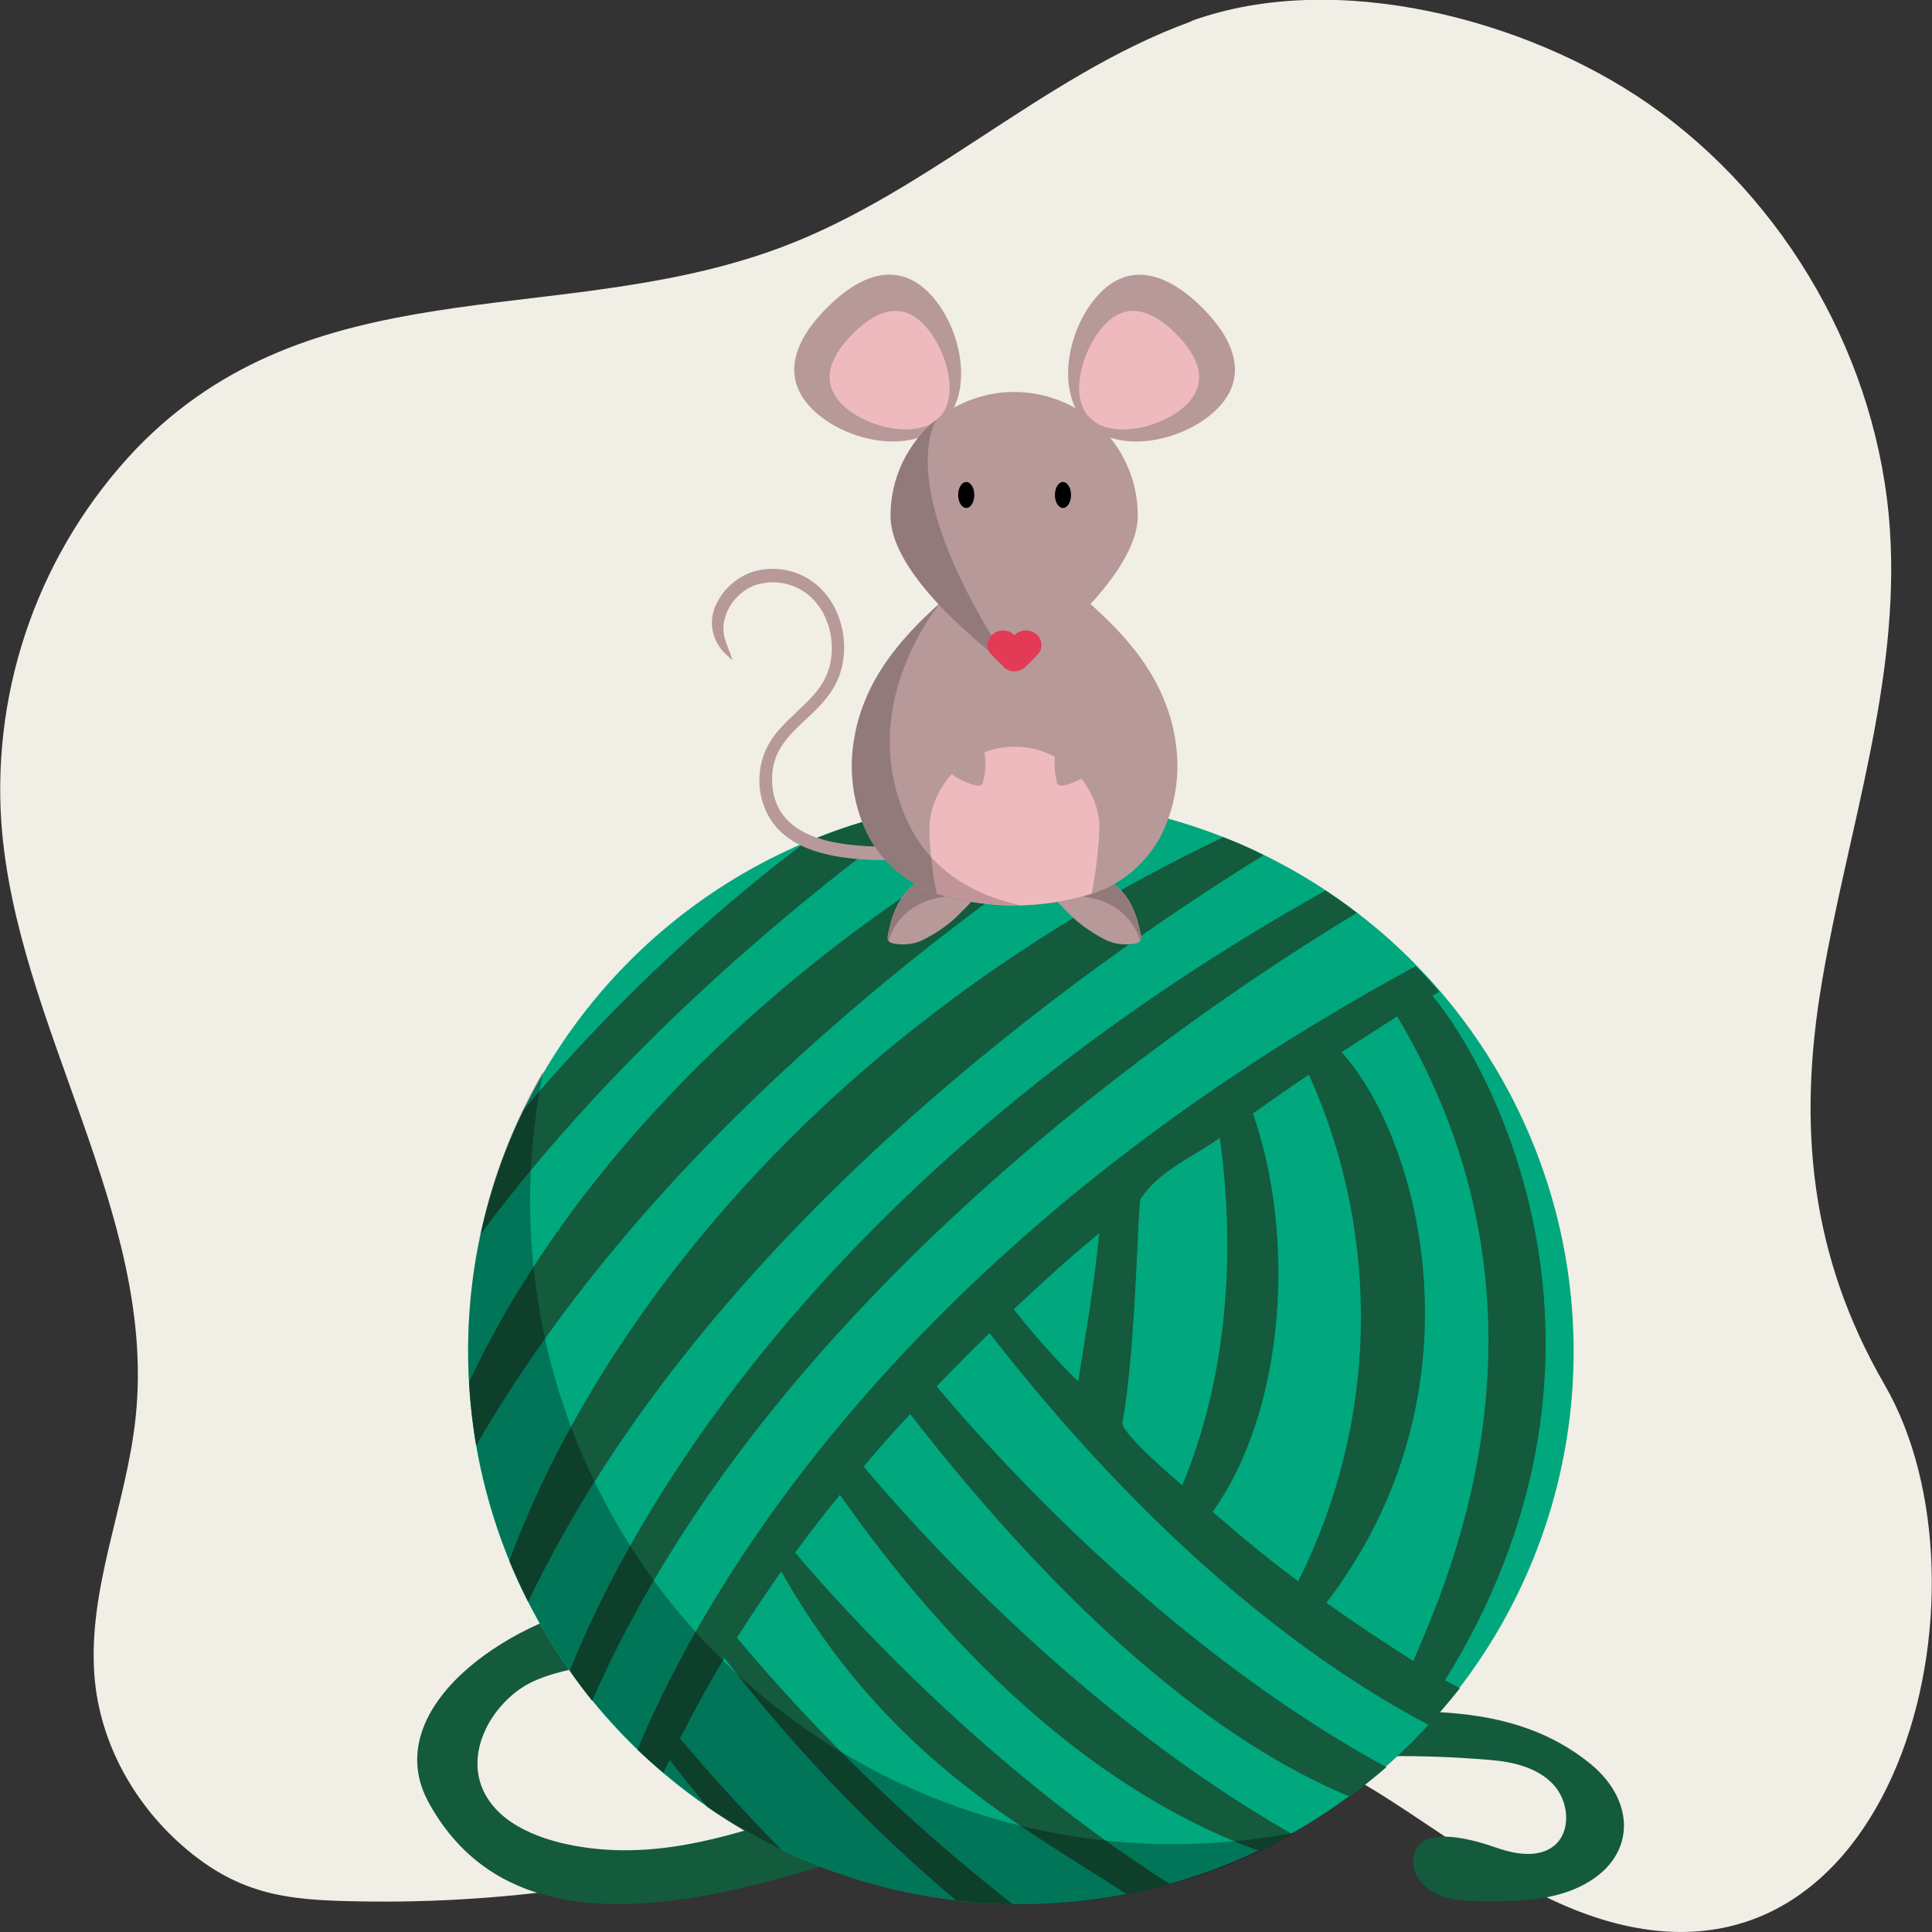 <?xml version="1.0" encoding="UTF-8"?> <!-- Generator: Adobe Illustrator 26.0.1, SVG Export Plug-In . SVG Version: 6.00 Build 0) --> <svg xmlns="http://www.w3.org/2000/svg" xmlns:xlink="http://www.w3.org/1999/xlink" id="Слой_1" x="0px" y="0px" viewBox="0 0 431.3 431.3" style="enable-background:new 0 0 431.3 431.3;" xml:space="preserve"><rect x="0" y="0" width="431.3" height="431.3" fill="#333333" stroke="none"/> <style type="text/css"> .st0{fill:#F1EEE5;} .st1{fill:#145A3D;} .st2{fill:#01A77D;} .st3{opacity:0.3;} .st4{fill:#B79999;} .st5{opacity:0.2;enable-background:new ;} .st6{fill:#EFBABD;} .st7{fill:#E33A55;} </style> <path class="st0" d="M266.2,4.6c32.1-11.5,74.6-0.3,101.7,18.5c31,21.5,51.5,57.6,54,95.1c2.3,34-9.4,67.1-15.1,100.6 c-5.6,32.5-2.7,61.6,13.9,90.3c26.4,45.5,2.7,141.1-64.6,118.9c-17.5-5.8-32.2-17.6-47.8-27.4c-18-11.3-36.7-17.1-57.9-14.9 c-22.1,2.3-43.2,13.8-63.8,21.2c-33.2,12-68.2,17.9-103.5,17.6c-17-0.2-28.3-0.6-41.5-11.7c-11.4-9.6-19.3-23.5-20.5-38.5 c-1.6-19.6,7.2-38.5,9.2-58.1C35,271,3.6,229.1,0.3,183.7c-2.1-30.8,8.8-61.1,30.1-83.5c39-40.4,92.1-27.1,140.7-43.8 c34.3-11.7,60.9-39.2,94.5-51.5C265.8,4.8,266,4.7,266.2,4.6z"></path> <path class="st1" d="M136.5,357.4c-24.3,4.5-52,24.6-40.8,45c25.1,45.7,94.3,9.5,129.2,1.6c36.2-8.2,70.7-14.3,107.8-11.1 c5.1,0.4,10.5,1.7,14,5.4c3.5,3.7,4.2,10.4,0.3,13.7c-3.4,2.8-8.5,2-12.6,0.6c-4.5-1.6-18.1-6-18.9,2.4c-0.3,3.4,2.2,6.5,5.4,7.9 c3.1,1.4,6.6,1.5,10,1.5c6.9,0.1,14,0,20.4-2.6c14-5.8,14.5-19.2,3.8-28c-17.5-14.3-39.8-11.8-60.9-11.3c-22,0.5-43.8,4.2-65.3,8.9 c-17.5,3.9-34.9,8.2-51.8,13.8c-16,5.4-32,10-49.1,6.8c-8.5-1.6-17.7-5.4-20.6-13.5c-2.8-7.9,2-16.9,8.9-21.6 c11.4-7.8,37.7-4.1,44.5-16.9C154.8,356.2,145.9,355.6,136.5,357.4z"></path> <circle class="st2" cx="227.9" cy="301.7" r="123.4"></circle> <path class="st1" d="M106.3,322.7c-0.8-4.7-1.3-9.4-1.6-14.1c19.9-42.7,63.2-93,132.4-129.9c4.5,0.3,9,0.9,13.4,1.7 C211.9,205.5,145,255.6,106.3,322.7z"></path> <path class="st1" d="M132.2,379.7c-1.8-2.2-3.4-4.4-5-6.7c13.1-33.1,55.6-110.9,168.7-174.2c2.4,1.6,4.7,3.2,7,5 C265.3,226.5,171.2,290.4,132.2,379.7z"></path> <path class="st1" d="M142.3,390.6c1.9,1.8,3.8,3.5,5.8,5.2c0.4-1,0.9-2,1.4-2.9c2.8,3.6,5.6,7.1,8.4,10.5c5.3,3.7,11,7,16.8,9.8 c-11.2-11.4-19.2-20.7-22.9-25.1c3.1-6.1,6.4-12.1,9.9-18c15.3,19.9,32.7,38.1,51.9,54.3c4.2,0.5,8.4,0.7,12.6,0.8 c-22.6-17.7-43.3-37.6-61.7-59.6c3.2-5,6.5-9.9,9.9-14.8c23.5,41.5,53.7,56.8,77.2,72.1c3.3-0.6,6.5-1.4,9.6-2.3 c-40.6-25.7-72.1-60.3-83.7-74c3.9-5.2,5.9-7.9,10-12.9c30.5,43.4,63,68.4,93.6,79.5c2.5-1.2,4.9-2.5,7.3-3.8 c-47.6-27.1-84.6-68.9-95.6-82c4.2-4.9,6-7.1,10.4-11.7c35.1,45.1,68.4,73.1,98.2,85.4c1.9-1.5,6.3-5,8.1-6.6 c-50.4-27.4-89.7-72.2-100.4-85c4.5-4.7,7.3-7.5,11.8-11.9c35.4,45.5,69.9,72.7,98.1,87.5c1.5-1.7,5.5-6.4,6.9-8.2 c-1.1-0.6-2.2-1.2-3.3-1.8c43.8-70.8,12.7-133.9-2.8-152.8c0.5-0.3,1-0.6,1.5-0.9c-1.7-2-3.4-3.9-5.3-5.7 C201.2,277.9,156.8,355.6,142.3,390.6z M296.1,357.8c36.2-47.3,20.7-103.9,3.4-122.9c4.5-3,8.7-5.6,12.4-8 c38.9,65,11.6,125.2,3.6,143.9C308.9,366.6,302.4,362.3,296.1,357.8L296.1,357.8z M270.7,337.5c16.5-23.1,18.5-62,9-88.9 c4.3-3.1,8.5-6,12.5-8.7c16.3,36.2,15.4,77.7-2.4,113.1C282.9,347.9,276.6,342.6,270.7,337.5L270.7,337.5z M250.6,317.4 c3-16.3,3.4-48.7,4-49.7c4.2-6.5,12-9.5,17.7-13.7c3.6,25.7,1.7,53.5-8.4,77.6c-3.9-3.5-8.1-7-11.5-10.9 C251.4,319.4,250.4,318.4,250.6,317.4L250.6,317.4z M226.3,292.3c7.6-7.1,11.6-10.8,19.1-17c-1.3,13.1-3.3,24-4.7,33.1 C235.6,303.4,230.8,298,226.3,292.3z"></path> <path class="st1" d="M117.9,357.6c-1.5-3-2.9-6-4.2-9.1c15.7-43.1,60.9-114.7,159.4-161.6c3.1,1.2,6.1,2.5,9,4 C243.9,214.5,157.6,274.5,117.9,357.6z"></path> <path class="st1" d="M206.8,180.2c-31,22.5-69.4,54.9-99.5,95.3c2.1-9.6,5.3-19,9.7-27.9c18.6-22,39.5-41.9,62.4-59.3 C188.2,184.5,197.4,181.8,206.8,180.2z"></path> <g class="st3"> <path d="M121.3,239.1c-11.9,57.8,12.7,117,62.1,149.3c1.9,1.3,3.9,2.5,5.9,3.6c27.9,16.3,60.5,22.8,92.5,18.3 c2.5-0.3,4.9-0.8,7.4-1.2c-38.4,21.7-85.4,21.4-123.5-0.9c-1.7-1-3.4-2.1-5.1-3.1C105.4,369,88.2,296.1,121.3,239.1L121.3,239.1z"></path> </g> <path class="st4" d="M217.8,200.2c-1,1.1-1.9,2.2-3,3.2c-2.3,2.5-5.1,4.5-8.1,6.1c-2.3,1.3-4.9,1.6-7.4,1.1c-0.4-0.1-0.7-0.3-1-0.6 c-0.2-0.4-0.2-0.8-0.1-1.2c0.8-4.2,2.2-8.4,5.7-11.2c0.8-0.6,1.6-1.2,2.5-1.6c0.1-0.1,0.9-0.5,1-0.4 C207.5,195.6,217.8,200.2,217.8,200.2z"></path> <path class="st5" d="M217.8,200.2c-16.9-2-19.4,9.8-19.4,9.8c-0.2-0.4-0.2-0.8-0.1-1.2c0.8-4.2,2.2-8.4,5.7-11.2 c0.8-0.6,1.6-1.2,2.5-1.6c0.1-0.1,0.9-0.5,1-0.4C207.5,195.6,217.8,200.2,217.8,200.2z"></path> <path class="st4" d="M235.1,200.2c1,1.1,1.9,2.2,3,3.2c2.3,2.5,5.1,4.5,8.1,6.1c2.3,1.3,4.9,1.6,7.4,1.1c0.4-0.1,0.7-0.3,1-0.6 c0.2-0.4,0.2-0.8,0.1-1.2c-0.8-4.2-2.2-8.4-5.7-11.2c-0.8-0.6-1.6-1.2-2.5-1.6c-0.1-0.1-0.9-0.5-1-0.4 C245.5,195.6,235.1,200.2,235.1,200.2z"></path> <path class="st5" d="M235.1,200.2c16.9-2,19.4,9.8,19.4,9.8c0.2-0.4,0.2-0.8,0.1-1.2c-0.8-4.2-2.2-8.4-5.7-11.2 c-0.8-0.6-1.6-1.2-2.5-1.6c-0.1-0.1-0.9-0.5-1-0.4C245.5,195.6,235.1,200.2,235.1,200.2z"></path> <path class="st4" d="M207.3,65.3c7.2,7.2,10.4,22,3.2,29.2c-7.2,7.2-22,4-29.2-3.2c-7.2-7.2-3.8-15.5,3.3-22.6 C191.8,61.5,200.1,58.1,207.3,65.3z"></path> <path class="st6" d="M206,72.2c5,5,8.6,16.1,3.6,21.1s-16.6,2-21.6-3s-2.7-10.7,2.3-15.7C195.3,69.5,201,67.2,206,72.2z"></path> <path class="st4" d="M245.7,65.3c-7.2,7.2-10.4,22-3.2,29.2c7.2,7.2,22,4,29.2-3.2c7.2-7.2,3.8-15.5-3.3-22.6S252.8,58.1,245.7,65.3 z"></path> <path class="st6" d="M246.9,72.2c-5,5-8.6,16.1-3.6,21.1c5,5,16.6,2,21.6-3s2.7-10.7-2.3-15.7C257.6,69.5,251.9,67.2,246.9,72.2z"></path> <path class="st4" d="M196.6,192c-1.1,0-2.1,0-3.2-0.1c-7-0.4-16.8-1.8-21.4-9c-3-4.8-3.3-10.9-0.8-16c1.6-3.3,4.3-5.7,6.8-8.1 c2.5-2.4,4.9-4.6,6.3-7.6c2.8-5.9,1.3-13.9-3.5-18.1c-3.4-3-8.1-3.9-12.4-2.4c-2.8,1.1-5.1,3.4-6.2,6.2c-0.7,1.7-0.9,3.5-0.5,5.3 c0,0,0.6,2.1,1.3,3.6l0.5,1.6l-1.5-1.4c-2.8-2.6-3.8-6.6-2.5-10.2l0,0c1.4-3.6,4.2-6.4,7.8-7.9c5.2-1.9,11.1-0.8,15.3,2.9 c5.7,5,7.5,14.4,4.2,21.4c-1.6,3.4-4.3,6-6.9,8.4c-2.7,2.5-5.2,4.9-6.6,8.2c-0.5,1.3-0.8,2.6-0.9,4c-0.8,13.6,12.5,15.6,21.2,16.1 c9.2,0.5,18.4-1.5,26.2-3.5l0.7,2.7C213.3,190.2,205,192,196.6,192z"></path> <path class="st4" d="M258.9,187.1c-3.1,5.5-8,9.8-13.9,12c-0.4,0.2-0.8,0.3-1.2,0.4c-11.3,3.5-23.3,3.5-34.6,0 c-6.4-2.1-11.8-6.5-15.1-12.4c-3.5-6.6-4.7-14.3-3.5-21.7c0.3-1.7,0.6-3.3,1.1-5c2.7-9.2,8.2-16.2,14.6-22.5 c6.4-6.2,13.7-11.7,20.2-18.1c12.9,12.7,29.4,22,34.8,40.5c0.5,1.6,0.8,3.3,1.1,5C263.6,172.8,262.4,180.4,258.9,187.1z"></path> <path class="st6" d="M243.7,199.5c-11.3,3.5-23.3,3.5-34.6,0c-1.2-5.6-1.9-13.6-1.5-16.5c0.1-0.9,0.3-1.8,0.6-2.7 c0.2-0.6,0.4-1.1,0.6-1.7c2.9-7.1,9.7-11.8,17.4-11.9v0c0.1,0,0.2,0,0.3,0s0.2,0,0.3,0v0c7.7,0.1,14.5,4.8,17.4,11.9 c0.2,0.6,0.4,1.1,0.6,1.7c0.2,0.9,0.4,1.8,0.6,2.7C245.6,185.8,244.9,193.8,243.7,199.5z"></path> <path class="st5" d="M203.5,185.2c-4.3-8.1-5.8-17.5-4.3-26.5c0.3-2.1,0.8-4.1,1.4-6.1c2-6.5,5.1-12.6,9.3-18 c-7.9,7.1-15,14.9-18.2,25.8c-0.5,1.6-0.8,3.3-1.1,5c-1.2,7.4,0,15,3.5,21.7c6.7,12,19.7,14.9,32.4,15l0,0h0v0c0.4,0,0.8,0,1.3,0 C217.8,199.9,208.9,195,203.5,185.2z"></path> <path class="st4" d="M250,162.7c-0.1,0.7-0.2,1.4-0.5,2.1c-1.3,2.4-3.1,4.7-5.1,6.6c-1.8,2-4.2,3.3-6.8,3.9c-0.4,0.1-0.8,0.1-1.2,0 c-0.3-0.2-0.5-0.5-0.5-0.9c-1.3-5.2,0-11.1,4.4-14.4c1.7-1.3,3.8-1.9,5.9-1.6c1.2,0.2,2.4,0.8,3.1,1.8 C249.9,160.8,250.1,161.7,250,162.7z"></path> <path class="st4" d="M205.4,162.7c0,0.7,0.2,1.4,0.5,2.1c1.3,2.4,3.1,4.7,5.1,6.6c1.8,2,4.2,3.3,6.8,3.9c0.4,0.1,0.8,0.1,1.2,0 c0.3-0.2,0.5-0.5,0.5-0.9c1.3-5.2,0-11.1-4.4-14.4c-1.7-1.3-3.8-1.9-5.9-1.6c-1.2,0.2-2.4,0.8-3.1,1.8 C205.5,160.8,205.3,161.7,205.4,162.7z"></path> <path class="st4" d="M198.8,115.1c0,15,26.6,33.6,27.6,34.8c0,0,0,0,0,0c0,0,27.6-19.6,27.6-34.8c0-15.2-12.3-27.6-27.6-27.6 c-6.3,0-12.5,2.2-17.4,6.2l0,0C202.6,98.9,198.8,106.8,198.8,115.1z"></path> <path class="st5" d="M226.4,149.9c-27.5-41.2-17.6-55.5-17.4-56.2c-6.5,5.2-10.2,13.1-10.2,21.4 C198.8,130.1,225.4,148.7,226.4,149.9z"></path> <ellipse cx="237.3" cy="110.5" rx="1.8" ry="2.9"></ellipse> <path d="M217.5,110.5c0,1.6-0.8,2.9-1.8,2.9c-1,0-1.8-1.3-1.8-2.9c0-1.6,0.8-2.9,1.8-2.9C216.7,107.6,217.5,108.9,217.5,110.5z"></path> <path class="st7" d="M231.8,142L231.8,142c-1.3-1.5-3.6-1.7-5.1-0.4c-0.1,0.1-0.1,0.1-0.2,0.2l0,0c-1.4-1.4-3.7-1.4-5.1,0 c-0.1,0.1-0.1,0.1-0.2,0.2h0c-1,1.2-1,3.1,0.2,4.2l2.7,2.7l0,0c1.3,1.3,3.4,1.3,4.8,0c0,0,0,0,0,0h0l2.7-2.7 C232.7,145.1,232.8,143.3,231.8,142z"></path> </svg> 